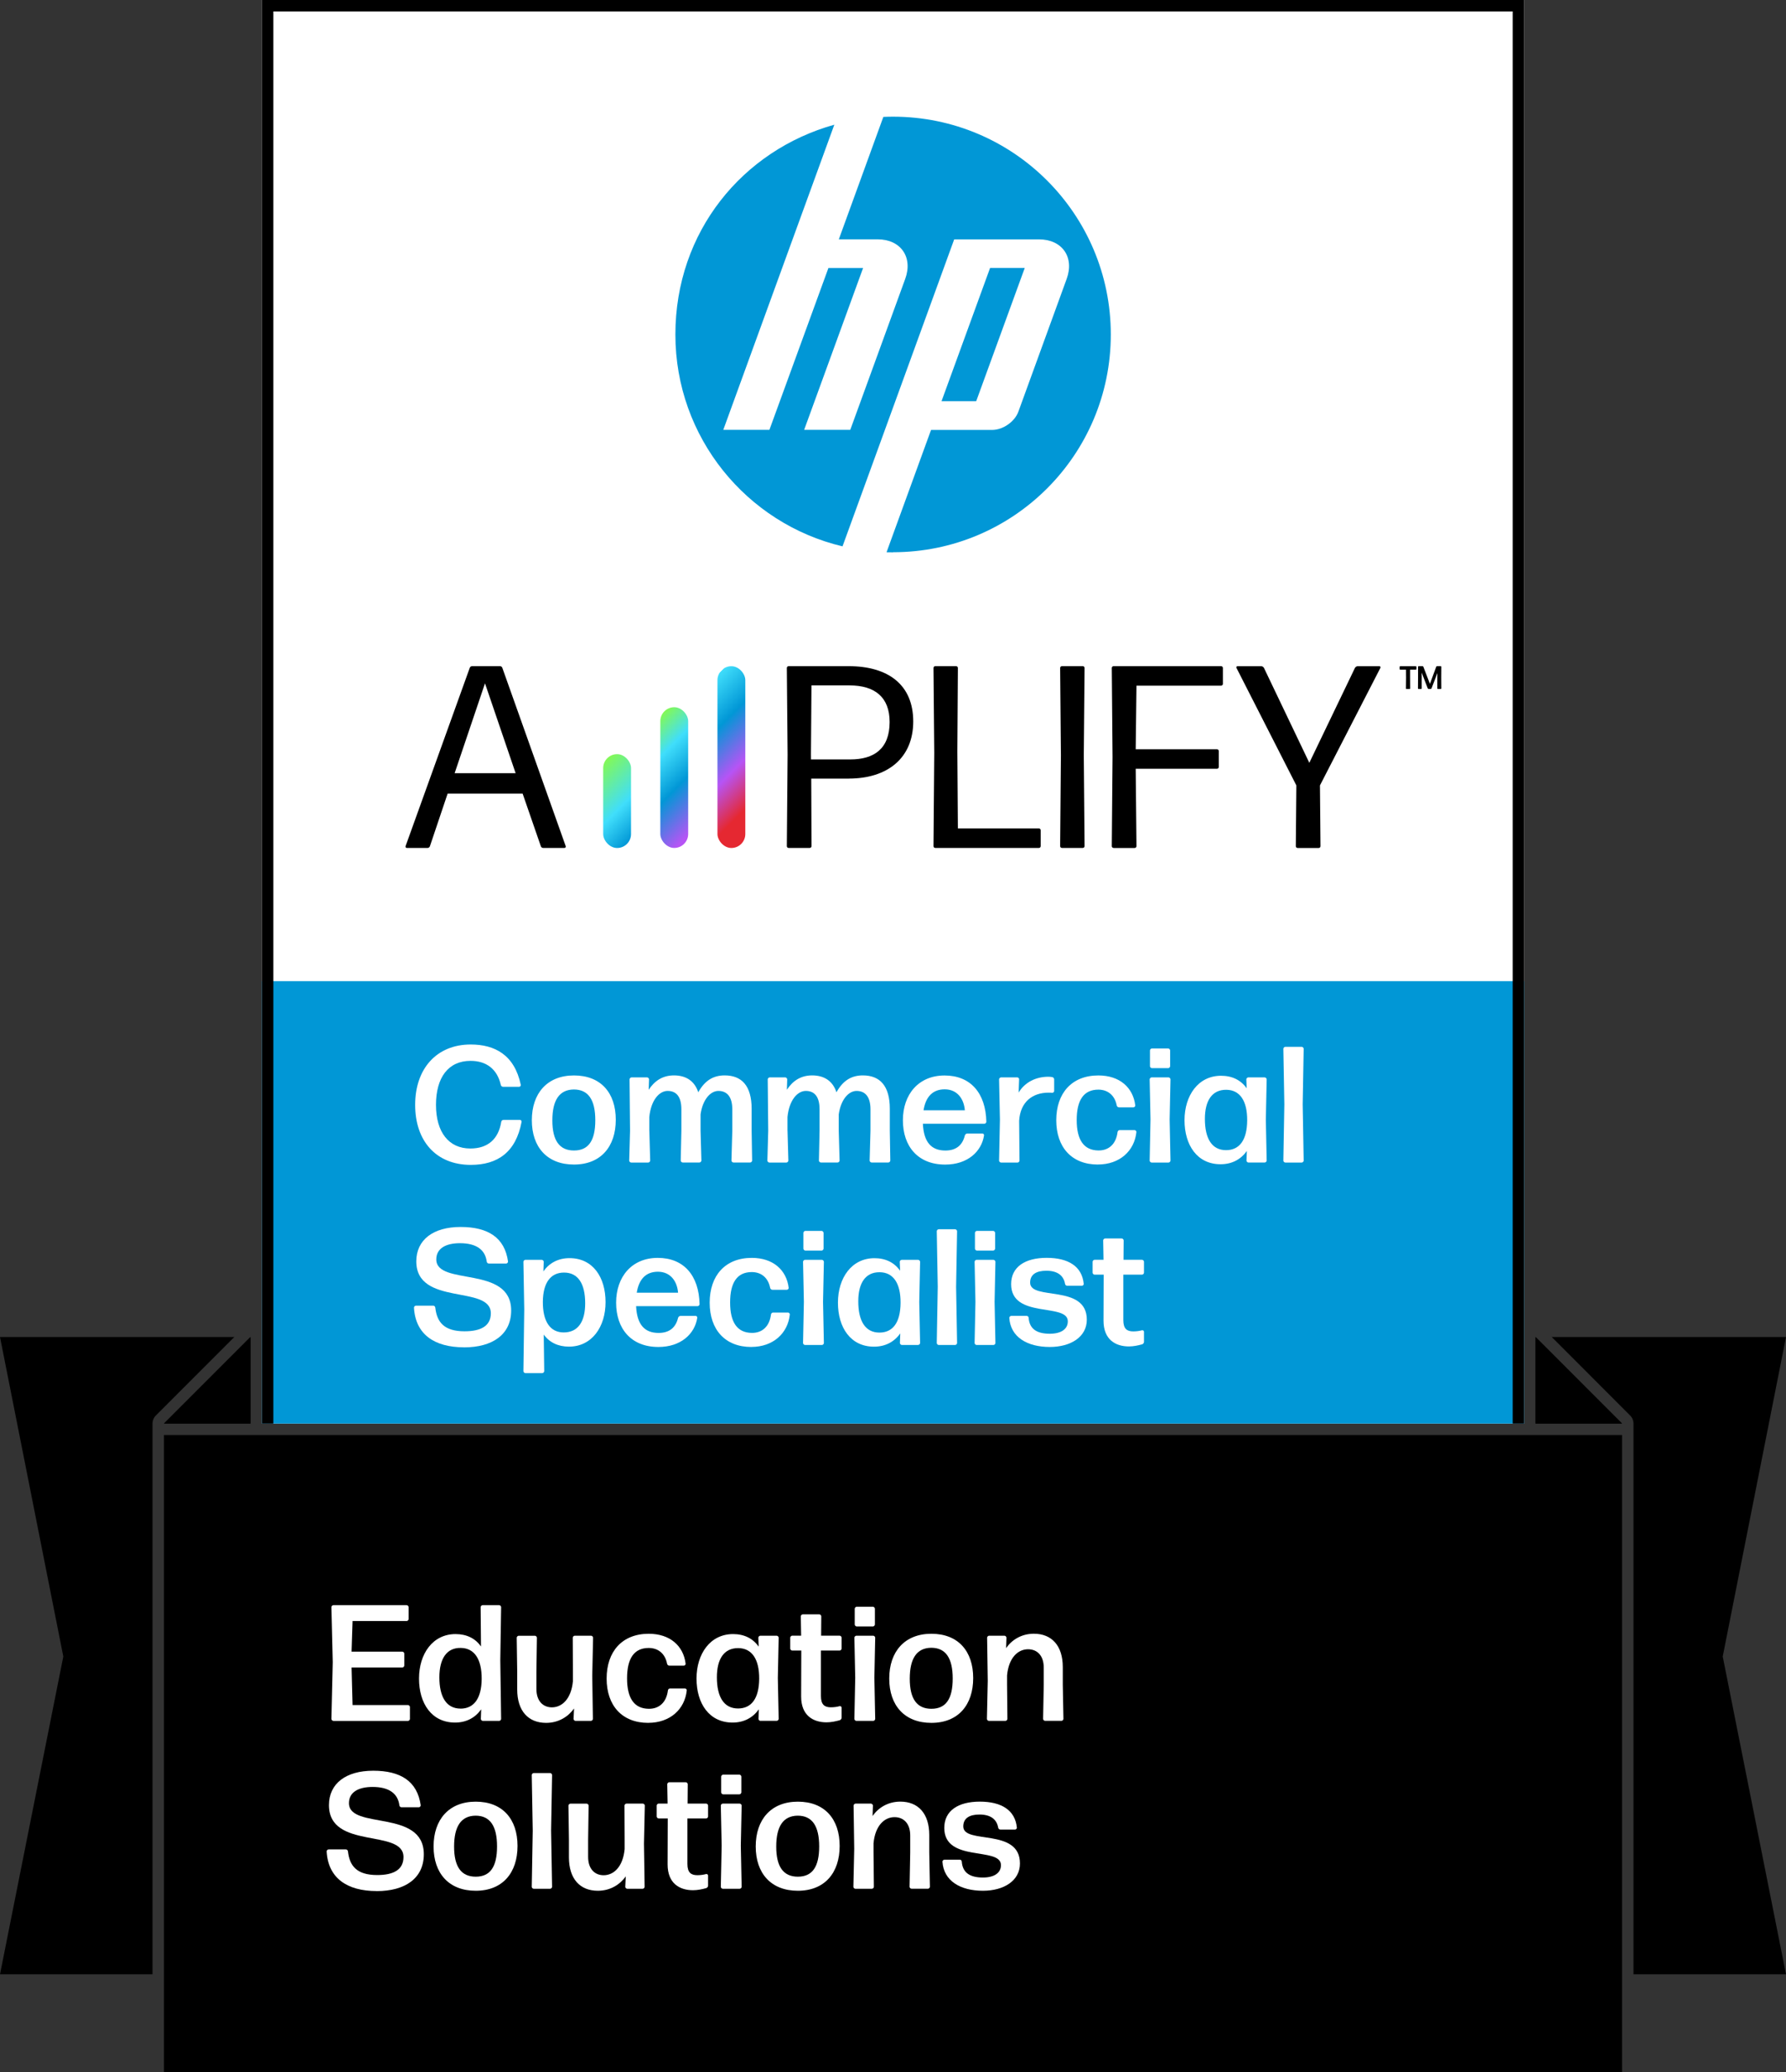 <?xml version="1.0" encoding="UTF-8"?>
<svg id="Layer_2" data-name="Layer 2" xmlns="http://www.w3.org/2000/svg" xmlns:xlink="http://www.w3.org/1999/xlink" viewBox="0 0 468.27 543.07">
  <rect x="0" y="0" width="468.27" height="543.07" fill="#333333" stroke="none"/>
  <defs>
    <style>
      .cls-1 {
        fill: #000;
      }

      .cls-1, .cls-2, .cls-3, .cls-4, .cls-5, .cls-6, .cls-7 {
        stroke-width: 0px;
      }

      .cls-2 {
        fill: url(#_3);
      }

      .cls-3 {
        fill: url(#_2);
      }

      .cls-4 {
        fill: url(#_1);
      }

      .cls-5 {
        fill-rule: evenodd;
      }

      .cls-5, .cls-6 {
        fill: #0197d6;
      }

      .cls-7 {
        fill: #fff;
      }
    </style>
    <linearGradient id="_1" data-name="1" x1="154.9" y1="-7275.11" x2="168.7" y2="-7288.92" gradientTransform="translate(0 -7072.08) scale(1 -1)" gradientUnits="userSpaceOnUse">
      <stop offset="0" stop-color="#83f955"/>
      <stop offset=".59" stop-color="#40defb"/>
      <stop offset="1" stop-color="#0197d6"/>
    </linearGradient>
    <linearGradient id="_2" data-name="2" x1="166.81" y1="-7265.89" x2="186.76" y2="-7285.84" gradientTransform="translate(0 -7072.08) scale(1 -1)" gradientUnits="userSpaceOnUse">
      <stop offset="0" stop-color="#83f955"/>
      <stop offset=".27" stop-color="#40defb"/>
      <stop offset=".58" stop-color="#0197d6"/>
      <stop offset=".97" stop-color="#b654f5"/>
    </linearGradient>
    <linearGradient id="_3" data-name="3" x1="179.1" y1="-7257.82" x2="204.43" y2="-7283.15" gradientTransform="translate(0 -7072.08) scale(1 -1)" gradientUnits="userSpaceOnUse">
      <stop offset="0" stop-color="#fff"/>
      <stop offset="0" stop-color="#40defb"/>
      <stop offset=".28" stop-color="#0197d6"/>
      <stop offset=".58" stop-color="#b654f5"/>
      <stop offset=".84" stop-color="#e52831"/>
    </linearGradient>
  </defs>
  <g id="Layer_1-2" data-name="Layer 1">
    <g>
      <rect class="cls-7" x="68.67" width="330.94" height="373.07"/>
      <polygon class="cls-1" points="425.28 373.07 402.61 373.07 402.61 350.39 425.28 373.07"/>
      <path class="cls-1" d="M451.68,434.12l16.59,83.28h-39.99v-144.33c0-.78-.3-1.54-.88-2.12l-20.55-20.56h61.42l-16.59,83.73Z"/>
      <polygon class="cls-1" points="425.28 373.07 402.61 373.07 402.61 350.39 425.28 373.07"/>
      <path class="cls-1" d="M61.43,350.39l-20.56,20.56c-.57.57-.88,1.34-.88,2.12v144.33H0l16.6-83.28L0,350.39h61.43Z"/>
      <polygon class="cls-1" points="65.67 373.07 42.99 373.07 65.67 350.39 65.67 373.07"/>
      <polygon class="cls-1" points="65.67 350.39 65.67 373.07 42.99 373.07 65.67 350.39"/>
      <rect class="cls-6" x="68.67" y="257.13" width="330.94" height="115.94"/>
      <g>
        <path class="cls-1" d="M368.77,180.57c-.09,0-.15-.07-.15-.15l.04-2.8-.02-2.12h-1.52c-.09,0-.15-.07-.15-.15v-.6c0-.09.07-.15.15-.15h4.1c.09,0,.15.07.15.15v.6c0,.09-.07.15-.15.15h-1.52v2.12l.02,2.8c0,.09-.07.15-.15.15h-.79ZM372.76,177.76v2.65c0,.09-.07.15-.15.15h-.68c-.09,0-.15-.07-.15-.15l.02-2.78v-2.89c0-.09.07-.15.15-.15h1.04c.09,0,.18.07.2.15l1.72,4.48,1.65-4.48c.02-.09.11-.15.2-.15h.99c.09,0,.15.07.15.15l-.02,2.89.02,2.78c0,.09-.07.15-.15.15h-.75c-.09,0-.15-.07-.15-.15v-2.65l.02-1.37-1.54,4.01c-.02.09-.11.15-.2.15h-.57c-.09,0-.18-.07-.22-.15l-1.59-4.12v.18l.02,1.3Z"/>
        <g>
          <g>
            <path class="cls-1" d="M142.4,222.22c-.27,0-.54-.2-.61-.48l-4.76-13.75h-19.67l-4.63,13.75c-.07.27-.34.48-.61.48h-5.44c-.27,0-.41-.2-.34-.48l16.81-46.68c.07-.27.34-.48.61-.48h7.35c.27,0,.54.2.61.48l16.6,46.68c.07.27-.07.48-.34.48h-5.58ZM135.19,202.63l-8.03-23.55-7.96,23.55h15.99Z"/>
            <path class="cls-1" d="M222.57,204.05h-9.87l.07,17.69c0,.27-.2.48-.48.48h-5.51c-.27,0-.48-.2-.48-.48l.2-23.95-.2-22.73c0-.27.2-.48.48-.48h15.72c10.41,0,16.94,4.9,16.94,14.49s-6.74,14.97-16.88,14.97ZM212.63,197.93v1.09h10.34c6.12,0,10.28-2.72,10.28-9.8,0-6.53-3.88-9.6-10.55-9.6h-9.94l-.14,18.31Z"/>
            <path class="cls-1" d="M245.23,222.22c-.27,0-.48-.2-.48-.48l.2-24.43-.2-22.25c0-.27.2-.48.48-.48h5.44c.27,0,.48.2.48.48l-.14,21.91.14,20.14h21.23c.27,0,.48.2.48.48v4.15c0,.27-.2.48-.48.48h-27.15Z"/>
            <path class="cls-1" d="M278.44,222.22c-.27,0-.48-.2-.48-.48l.2-23.75-.2-22.93c0-.27.2-.48.48-.48h5.44c.27,0,.48.2.48.48l-.2,22.93.2,23.75c0,.27-.2.48-.48.48h-5.44Z"/>
            <path class="cls-1" d="M291.98,222.22c-.27,0-.48-.2-.48-.48l.2-23.34-.2-23.34c0-.27.2-.48.48-.48h28.17c.27,0,.48.2.48.48v4.15c0,.27-.2.48-.48.48h-22.18l-.2,16.67h21.3c.27,0,.48.2.48.48v4.15c0,.27-.2.48-.48.48h-21.3l.2,20.28c0,.27-.2.48-.48.48h-5.51Z"/>
            <path class="cls-1" d="M346.22,221.75c0,.27-.2.48-.48.48h-5.51c-.27,0-.48-.2-.48-.48l.14-15.92-15.72-30.83c-.07-.2.07-.41.27-.41h6.26c.27,0,.54.2.68.41l11.91,24.91,11.98-24.91c.14-.2.41-.41.68-.41h5.72c.2,0,.34.2.27.41l-15.86,30.83.14,15.92Z"/>
          </g>
          <rect class="cls-4" x="158.15" y="197.64" width="7.3" height="24.59" rx="3.65" ry="3.65"/>
          <rect class="cls-3" x="173.13" y="185.34" width="7.3" height="36.88" rx="3.65" ry="3.65"/>
          <rect class="cls-2" x="188.11" y="174.59" width="7.3" height="47.64" rx="3.65" ry="3.65"/>
        </g>
      </g>
      <path class="cls-1" d="M68.67,0v373.07h3V3h324.94v370.07h3V0H68.67Z"/>
      <path class="cls-5" d="M268.68,70.22h-9.09l-12.73,34.92h9.09l12.73-34.92ZM234.13,144.75c-.56,0-1.13,0-1.69-.02l11.67-32.06h16.04c2.82,0,5.92-2.16,6.87-4.82l12.65-34.76c2.08-5.7-1.19-10.36-7.25-10.36h-22.24l-18.68,51.34-10.6,29.11c-25.13-5.96-43.82-28.55-43.82-55.51s17.63-48.26,41.67-54.99l-10.94,30.04-18.17,49.93h12.09l15.47-42.41h9.09l-15.45,42.41h12.09l14.41-39.57c2.08-5.7-1.19-10.36-7.23-10.36h-10.18l11.67-32.08c.85-.04,1.71-.06,2.56-.06,31.53,0,57.08,25.55,57.08,57.08s-25.55,57.06-57.08,57.06Z"/>
      <rect class="cls-1" x="42.99" y="376.07" width="382.29" height="167"/>
      <g>
        <path class="cls-7" d="M123.45,305.28c-9.1,0-14.6-6.24-14.6-15.73s5.63-15.82,14.56-15.82c6.28,0,11.48,2.69,13.13,10.57.04.26-.17.52-.43.52h-4.2c-.3,0-.56-.22-.61-.52-.95-4.16-3.81-6.28-7.93-6.28-5.85,0-9.06,4.38-9.06,11.53s3.34,11.44,9.01,11.44c4.59,0,7.37-2.47,8.1-6.98.04-.3.3-.52.61-.52h4.29c.26,0,.48.26.43.52-1.47,7.93-6.28,11.27-13.3,11.27Z"/>
        <path class="cls-7" d="M150.49,305.19c-7.02,0-11.05-4.55-11.05-11.61s4.03-11.74,11.05-11.74,10.96,4.55,10.96,11.61-3.94,11.74-10.96,11.74ZM150.49,301.51c3.81,0,5.59-2.6,5.59-7.93s-1.82-8.06-5.63-8.06c-3.81.04-5.63,2.82-5.63,8.1s1.86,7.89,5.68,7.89Z"/>
        <path class="cls-7" d="M170.25,296.35l.22,7.8c0,.26-.26.52-.52.52h-4.46c-.26,0-.52-.26-.52-.52l.22-7.8-.13-13.48c0-.26.26-.52.52-.52h4.07c.26,0,.52.26.52.52l-.09,2.73c1.47-2.25,3.55-3.77,6.63-3.77s5.37,1.39,6.37,4.42c1.78-3.21,4.07-4.42,6.93-4.42,4.46,0,7.06,2.73,7.06,8.75v5.76l.13,7.8c0,.26-.26.52-.52.52h-4.38c-.26,0-.52-.26-.52-.52l.22-7.8v-5.63c0-3.38-1.47-4.81-3.64-4.81-2.04,0-4.12,2.17-4.68,6.15v4.29l.22,7.8c0,.26-.26.52-.52.52h-4.38c-.26,0-.52-.26-.52-.52l.17-7.8v-5.63c0-3.38-1.39-4.81-3.6-4.81s-4.38,2.43-4.81,6.85v3.6Z"/>
        <path class="cls-7" d="M206.48,296.35l.22,7.8c0,.26-.26.52-.52.52h-4.46c-.26,0-.52-.26-.52-.52l.22-7.8-.13-13.48c0-.26.26-.52.52-.52h4.07c.26,0,.52.26.52.52l-.09,2.73c1.47-2.25,3.55-3.77,6.63-3.77s5.37,1.39,6.37,4.42c1.78-3.21,4.07-4.42,6.93-4.42,4.46,0,7.06,2.73,7.06,8.75v5.76l.13,7.8c0,.26-.26.52-.52.52h-4.38c-.26,0-.52-.26-.52-.52l.22-7.8v-5.63c0-3.38-1.47-4.81-3.64-4.81-2.04,0-4.12,2.17-4.68,6.15v4.29l.22,7.8c0,.26-.26.52-.52.52h-4.38c-.26,0-.52-.26-.52-.52l.17-7.8v-5.63c0-3.38-1.39-4.81-3.6-4.81s-4.38,2.43-4.81,6.85v3.6Z"/>
        <path class="cls-7" d="M257.57,297.05c.26,0,.48.26.43.52-.65,4.2-4.29,7.63-10.18,7.63-7.19,0-11.09-4.81-11.09-11.61s4.12-11.74,10.92-11.74,10.79,4.59,10.96,12.13c0,.26-.26.52-.52.52h-16.12c.22,4.77,2.17,7.02,5.89,7.02,2.69,0,4.46-1.26,5.11-3.94.09-.3.35-.52.65-.52h3.94ZM247.69,285.48c-3.12,0-4.98,1.91-5.55,5.5h10.83c-.22-2.9-1.91-5.5-5.29-5.5Z"/>
        <path class="cls-7" d="M262.47,304.67c-.26,0-.52-.26-.52-.52l.22-10.75-.22-10.53c0-.26.26-.52.52-.52h4.25c.26,0,.52.26.48.52l-.13,3.47c1.65-2.77,4.59-4.16,7.8-4.16.35,0,.69.04,1,.09.3.04.52.3.52.61v3.03c0,.26-.22.48-.52.48-.26-.04-.61-.04-.95-.04-4.16,0-7.41,2.38-7.71,7.37l.09,10.44c0,.26-.26.52-.52.52h-4.29Z"/>
        <path class="cls-7" d="M287.86,305.19c-6.89,0-10.92-4.55-10.92-11.61s4.03-11.74,11.05-11.74c5.55,0,9.1,3.16,9.66,7.84.04.26-.22.52-.48.52h-3.77c-.3,0-.56-.22-.61-.52-.56-2.82-2.51-4.12-4.81-4.12-3.86,0-5.68,2.77-5.68,7.97s1.86,7.93,5.68,7.97c2.69.04,4.64-1.65,5.03-4.81.04-.3.26-.52.56-.52h3.9c.26,0,.52.26.48.52-.52,4.94-4.38,8.49-10.1,8.49Z"/>
        <path class="cls-7" d="M301.95,304.67c-.26,0-.52-.26-.52-.52l.22-10.79-.22-10.49c0-.26.26-.52.52-.52h4.42c.26,0,.52.26.52.52l-.22,10.49.22,10.79c0,.26-.26.52-.52.52h-4.42ZM302.03,279.93c-.26,0-.52-.26-.52-.52v-4.12c0-.26.26-.52.52-.52h4.25c.26,0,.52.26.52.52v4.12c0,.26-.26.52-.52.52h-4.25Z"/>
        <path class="cls-7" d="M327.34,304.67c-.26,0-.52-.26-.52-.52l.09-2.51c-1.56,2.17-3.86,3.47-6.89,3.47-6.15,0-9.45-5.03-9.45-11.53s3.6-11.66,9.58-11.66c2.9,0,5.2,1.13,6.72,3.29l-.09-2.34c0-.26.26-.52.52-.52h4.29c.26,0,.52.26.52.52l-.22,10.57.22,10.7c0,.26-.26.52-.52.52h-4.25ZM321.45,301.42c3.51,0,5.5-2.6,5.55-7.76.04-5.16-1.91-8.02-5.46-8.06-3.77-.04-5.63,2.86-5.63,7.63,0,5.2,1.86,8.19,5.55,8.19Z"/>
        <path class="cls-7" d="M337,304.67c-.26,0-.52-.26-.52-.52l.26-14.73-.26-14.56c0-.26.26-.52.52-.52h4.29c.26,0,.52.26.52.52l-.26,14.56.26,14.73c0,.26-.26.52-.52.52h-4.29Z"/>
        <path class="cls-7" d="M121.67,353.09c-7.8,0-12.74-3.42-13.13-10.4,0-.26.26-.52.52-.52h4.51c.3,0,.52.22.56.52.43,3.81,2.3,6.2,7.67,6.2,4.2,0,6.89-1.34,6.89-4.72,0-7.54-19.54-1.78-19.54-13.61,0-5.63,4.42-9.01,11.61-9.01s11.57,2.77,12.44,9.06c0,.26-.22.52-.48.52h-4.55c-.3,0-.52-.22-.56-.52-.39-3.12-2.77-4.81-7.02-4.81-3.6,0-6.2,1.3-6.2,4.25,0,7.06,19.63,1.43,19.63,13.39,0,6.33-4.94,9.66-12.35,9.66Z"/>
        <path class="cls-7" d="M149.19,352.91c-2.86,0-5.11-1.08-6.63-3.16l.13,9.58c0,.26-.26.52-.52.52h-4.42c-.26,0-.52-.26-.52-.52l.22-16.21-.22-12.44c0-.26.26-.52.52-.52h4.29c.26,0,.52.26.52.52l-.09,2.51c1.52-2.17,3.86-3.47,6.85-3.47,6.15,0,9.45,5.03,9.45,11.53s-3.6,11.66-9.58,11.66ZM147.8,349.19c3.77,0,5.63-2.86,5.63-7.63,0-5.07-1.82-8.06-5.55-8.06-3.47,0-5.5,2.6-5.55,7.63-.04,5.16,1.91,8.06,5.46,8.06Z"/>
        <path class="cls-7" d="M182.38,344.85c.26,0,.48.26.43.52-.65,4.2-4.29,7.63-10.18,7.63-7.19,0-11.09-4.81-11.09-11.61s4.12-11.74,10.92-11.74,10.79,4.59,10.96,12.13c0,.26-.26.52-.52.52h-16.12c.22,4.77,2.17,7.02,5.89,7.02,2.69,0,4.46-1.26,5.11-3.94.09-.3.35-.52.65-.52h3.94ZM172.5,333.28c-3.12,0-4.98,1.91-5.55,5.5h10.83c-.22-2.9-1.91-5.5-5.29-5.5Z"/>
        <path class="cls-7" d="M196.99,353c-6.89,0-10.92-4.55-10.92-11.61s4.03-11.74,11.05-11.74c5.55,0,9.1,3.16,9.66,7.84.04.26-.22.52-.48.52h-3.77c-.3,0-.56-.22-.61-.52-.56-2.82-2.51-4.12-4.81-4.12-3.86,0-5.68,2.77-5.68,7.97s1.86,7.93,5.68,7.97c2.69.04,4.64-1.65,5.03-4.81.04-.3.26-.52.56-.52h3.9c.26,0,.52.26.48.52-.52,4.94-4.38,8.49-10.1,8.49Z"/>
        <path class="cls-7" d="M211.07,352.48c-.26,0-.52-.26-.52-.52l.22-10.79-.22-10.49c0-.26.26-.52.52-.52h4.42c.26,0,.52.26.52.52l-.22,10.49.22,10.79c0,.26-.26.52-.52.52h-4.42ZM211.16,327.74c-.26,0-.52-.26-.52-.52v-4.12c0-.26.26-.52.52-.52h4.25c.26,0,.52.26.52.52v4.12c0,.26-.26.52-.52.52h-4.25Z"/>
        <path class="cls-7" d="M236.47,352.48c-.26,0-.52-.26-.52-.52l.09-2.51c-1.56,2.17-3.86,3.47-6.89,3.47-6.15,0-9.45-5.03-9.45-11.53s3.6-11.66,9.58-11.66c2.9,0,5.2,1.13,6.72,3.29l-.09-2.34c0-.26.26-.52.52-.52h4.29c.26,0,.52.26.52.52l-.22,10.57.22,10.7c0,.26-.26.52-.52.52h-4.25ZM230.57,349.23c3.51,0,5.5-2.6,5.55-7.76.04-5.16-1.91-8.02-5.46-8.06-3.77-.04-5.63,2.86-5.63,7.63,0,5.2,1.86,8.19,5.55,8.19Z"/>
        <path class="cls-7" d="M246.13,352.48c-.26,0-.52-.26-.52-.52l.26-14.73-.26-14.56c0-.26.26-.52.52-.52h4.29c.26,0,.52.26.52.52l-.26,14.56.26,14.73c0,.26-.26.52-.52.52h-4.29Z"/>
        <path class="cls-7" d="M256.05,352.48c-.26,0-.52-.26-.52-.52l.22-10.79-.22-10.49c0-.26.26-.52.52-.52h4.42c.26,0,.52.26.52.52l-.22,10.49.22,10.79c0,.26-.26.52-.52.52h-4.42ZM256.14,327.74c-.26,0-.52-.26-.52-.52v-4.12c0-.26.26-.52.52-.52h4.25c.26,0,.52.26.52.52v4.12c0,.26-.26.52-.52.52h-4.25Z"/>
        <path class="cls-7" d="M275.25,353c-5.94,0-10.31-2.6-10.62-7.63,0-.26.26-.52.52-.52h4.03c.26,0,.52.22.52.52.22,2.9,2.12,4.16,5.55,4.16,2.9,0,4.72-1.17,4.72-3.25,0-4.94-14.86-.56-14.86-9.75,0-4.51,3.64-6.89,9.32-6.89s9.27,2.25,9.71,6.8c.04.26-.22.52-.48.52h-3.81c-.35,0-.56-.22-.61-.52-.39-2.21-2.04-3.42-4.9-3.42-2.6,0-4.25.95-4.25,3.12,0,4.81,14.86.26,14.86,9.71,0,4.55-4.25,7.15-9.71,7.15Z"/>
        <path class="cls-7" d="M299.95,351.61c0,.3-.22.61-.48.69-1.08.3-2.3.56-3.47.56-3.51,0-6.67-1.78-6.67-6.76l.04-12.05h-2.38c-.26,0-.52-.26-.52-.52v-2.86c0-.26.26-.52.52-.52h2.34l-.09-5.07c0-.26.26-.52.52-.52h4.33c.26,0,.52.26.52.52l-.04,5.07h4.85c.26,0,.52.26.52.52v2.86c0,.26-.26.52-.52.52h-4.9v11.92c0,2.25.95,2.95,2.6,2.95.91,0,1.69-.13,2.3-.3.26-.04.52.13.52.39v2.6Z"/>
      </g>
      <g>
        <path class="cls-7" d="M87.41,450.99c-.26,0-.52-.26-.52-.52l.35-14.86-.35-14.43c0-.26.26-.52.52-.52h19.2c.26,0,.52.26.52.52v3.12c0,.26-.26.52-.52.52h-14.17l-.26,8.02h13.3c.26,0,.52.26.52.52v3.12c0,.26-.26.52-.52.52h-13.3l.26,9.84h14.52c.26,0,.52.26.52.52v3.12c0,.26-.26.52-.52.52h-19.54Z"/>
        <path class="cls-7" d="M126.59,450.99c-.26,0-.52-.26-.52-.52l.09-2.51c-1.52,2.17-3.86,3.47-6.85,3.47-6.15,0-9.45-5.03-9.45-11.53s3.6-11.66,9.58-11.66c2.9,0,5.2,1.13,6.67,3.25l-.09-10.31c0-.26.26-.52.52-.52h4.33c.26,0,.52.26.52.52l-.22,13.91.22,15.38c0,.26-.26.52-.52.52h-4.29ZM120.74,447.78c3.47,0,5.5-2.6,5.55-7.76.04-5.2-1.91-8.1-5.46-8.15-3.77-.09-5.63,2.9-5.63,7.71,0,5.16,1.86,8.19,5.55,8.19Z"/>
        <path class="cls-7" d="M143.19,451.51c-4.68,0-7.58-3.12-7.58-8.75v-4.59l-.13-8.97c0-.26.26-.52.52-.52h4.25c.26,0,.52.26.52.52l-.13,8.97v4.46c0,3.16,1.73,4.81,4.07,4.81,2.64,0,5.07-2.21,5.5-6.85v-2.43l-.04-8.97c0-.26.26-.52.52-.52h4.29c.26,0,.52.26.52.52l-.22,9.97.17,11.31c0,.26-.26.52-.52.52h-4.03c-.26,0-.52-.26-.52-.52l.13-2.73c-1.47,2.08-3.99,3.77-7.32,3.77Z"/>
        <path class="cls-7" d="M169.97,451.51c-6.89,0-10.92-4.55-10.92-11.61s4.03-11.74,11.05-11.74c5.55,0,9.1,3.16,9.66,7.84.04.26-.22.52-.48.52h-3.77c-.3,0-.56-.22-.61-.52-.56-2.82-2.51-4.12-4.81-4.12-3.86,0-5.68,2.77-5.68,7.97s1.86,7.93,5.68,7.97c2.69.04,4.64-1.65,5.03-4.81.04-.3.26-.52.56-.52h3.9c.26,0,.52.26.48.52-.52,4.94-4.38,8.49-10.1,8.49Z"/>
        <path class="cls-7" d="M199.39,450.99c-.26,0-.52-.26-.52-.52l.09-2.51c-1.56,2.17-3.86,3.47-6.89,3.47-6.15,0-9.45-5.03-9.45-11.53s3.6-11.66,9.58-11.66c2.9,0,5.2,1.13,6.72,3.29l-.09-2.34c0-.26.26-.52.52-.52h4.29c.26,0,.52.26.52.52l-.22,10.57.22,10.7c0,.26-.26.52-.52.52h-4.25ZM193.5,447.74c3.51,0,5.5-2.6,5.55-7.76.04-5.16-1.91-8.02-5.46-8.06-3.77-.04-5.63,2.86-5.63,7.63,0,5.2,1.86,8.19,5.55,8.19Z"/>
        <path class="cls-7" d="M220.67,450.12c0,.3-.22.61-.48.69-1.08.3-2.3.56-3.47.56-3.51,0-6.67-1.78-6.67-6.76l.04-12.05h-2.38c-.26,0-.52-.26-.52-.52v-2.86c0-.26.26-.52.52-.52h2.34l-.09-5.07c0-.26.26-.52.52-.52h4.33c.26,0,.52.26.52.52l-.04,5.07h4.85c.26,0,.52.26.52.52v2.86c0,.26-.26.52-.52.52h-4.9v11.92c0,2.25.95,2.95,2.6,2.95.91,0,1.69-.13,2.3-.3.26-.04.52.13.52.39v2.6Z"/>
        <path class="cls-7" d="M224.53,450.99c-.26,0-.52-.26-.52-.52l.22-10.79-.22-10.49c0-.26.26-.52.52-.52h4.42c.26,0,.52.26.52.52l-.22,10.49.22,10.79c0,.26-.26.52-.52.52h-4.42ZM224.62,426.24c-.26,0-.52-.26-.52-.52v-4.12c0-.26.26-.52.52-.52h4.25c.26,0,.52.26.52.52v4.12c0,.26-.26.52-.52.52h-4.25Z"/>
        <path class="cls-7" d="M244.2,451.51c-7.02,0-11.05-4.55-11.05-11.61s4.03-11.74,11.05-11.74,10.96,4.55,10.96,11.61-3.94,11.74-10.96,11.74ZM244.2,447.82c3.81,0,5.59-2.6,5.59-7.93s-1.82-8.06-5.63-8.06c-3.81.04-5.63,2.82-5.63,8.1s1.86,7.89,5.68,7.89Z"/>
        <path class="cls-7" d="M259.28,450.99c-.26,0-.52-.26-.52-.52l.22-9.97-.17-11.31c0-.26.26-.52.52-.52h4.03c.26,0,.52.26.52.52l-.09,2.73c1.43-2.08,3.94-3.77,7.28-3.77,4.68,0,7.58,3.12,7.58,8.75v4.59l.17,8.97c0,.26-.26.52-.52.52h-4.29c-.26,0-.52-.26-.52-.52l.17-8.97v-4.46c0-3.16-1.73-4.81-4.12-4.81-2.64,0-5.07,2.21-5.5,6.85v2.43l.09,8.97c0,.26-.26.52-.52.52h-4.33Z"/>
        <path class="cls-7" d="M98.77,495.59c-7.8,0-12.74-3.42-13.13-10.4,0-.26.26-.52.52-.52h4.51c.3,0,.52.22.56.52.43,3.81,2.3,6.2,7.67,6.2,4.2,0,6.89-1.34,6.89-4.72,0-7.54-19.54-1.78-19.54-13.61,0-5.63,4.42-9.01,11.61-9.01s11.57,2.77,12.44,9.06c0,.26-.22.52-.48.52h-4.55c-.3,0-.52-.22-.56-.52-.39-3.12-2.77-4.81-7.02-4.81-3.6,0-6.2,1.3-6.2,4.25,0,7.06,19.63,1.43,19.63,13.39,0,6.33-4.94,9.66-12.35,9.66Z"/>
        <path class="cls-7" d="M124.73,495.51c-7.02,0-11.05-4.55-11.05-11.61s4.03-11.74,11.05-11.74,10.96,4.55,10.96,11.61-3.94,11.74-10.96,11.74ZM124.73,491.82c3.81,0,5.59-2.6,5.59-7.93s-1.82-8.06-5.63-8.06c-3.81.04-5.63,2.82-5.63,8.1s1.86,7.89,5.68,7.89Z"/>
        <path class="cls-7" d="M139.94,494.99c-.26,0-.52-.26-.52-.52l.26-14.73-.26-14.56c0-.26.26-.52.52-.52h4.29c.26,0,.52.26.52.52l-.26,14.56.26,14.73c0,.26-.26.52-.52.52h-4.29Z"/>
        <path class="cls-7" d="M156.75,495.51c-4.68,0-7.58-3.12-7.58-8.75v-4.59l-.13-8.97c0-.26.26-.52.52-.52h4.25c.26,0,.52.26.52.52l-.13,8.97v4.46c0,3.16,1.73,4.81,4.07,4.81,2.64,0,5.07-2.21,5.5-6.85v-2.43l-.04-8.97c0-.26.26-.52.52-.52h4.29c.26,0,.52.26.52.52l-.22,9.97.17,11.31c0,.26-.26.52-.52.52h-4.03c-.26,0-.52-.26-.52-.52l.13-2.73c-1.47,2.08-3.99,3.77-7.32,3.77Z"/>
        <path class="cls-7" d="M185.66,494.12c0,.3-.22.61-.48.69-1.08.3-2.3.56-3.47.56-3.51,0-6.67-1.78-6.67-6.76l.04-12.05h-2.38c-.26,0-.52-.26-.52-.52v-2.86c0-.26.26-.52.52-.52h2.34l-.09-5.07c0-.26.26-.52.52-.52h4.33c.26,0,.52.26.52.52l-.04,5.07h4.85c.26,0,.52.26.52.52v2.86c0,.26-.26.52-.52.52h-4.9v11.92c0,2.25.95,2.95,2.6,2.95.91,0,1.69-.13,2.3-.3.26-.04.52.13.52.39v2.6Z"/>
        <path class="cls-7" d="M189.51,494.99c-.26,0-.52-.26-.52-.52l.22-10.79-.22-10.49c0-.26.26-.52.52-.52h4.42c.26,0,.52.26.52.52l-.22,10.49.22,10.79c0,.26-.26.52-.52.52h-4.42ZM189.6,470.24c-.26,0-.52-.26-.52-.52v-4.12c0-.26.26-.52.52-.52h4.25c.26,0,.52.26.52.52v4.12c0,.26-.26.52-.52.52h-4.25Z"/>
        <path class="cls-7" d="M209.19,495.51c-7.02,0-11.05-4.55-11.05-11.61s4.03-11.74,11.05-11.74,10.96,4.55,10.96,11.61-3.94,11.74-10.96,11.74ZM209.19,491.82c3.81,0,5.59-2.6,5.59-7.93s-1.82-8.06-5.63-8.06c-3.81.04-5.63,2.82-5.63,8.1s1.86,7.89,5.68,7.89Z"/>
        <path class="cls-7" d="M224.27,494.99c-.26,0-.52-.26-.52-.52l.22-9.97-.17-11.31c0-.26.26-.52.52-.52h4.03c.26,0,.52.26.52.52l-.09,2.73c1.43-2.08,3.94-3.77,7.28-3.77,4.68,0,7.58,3.12,7.58,8.75v4.59l.17,8.97c0,.26-.26.52-.52.52h-4.29c-.26,0-.52-.26-.52-.52l.17-8.97v-4.46c0-3.16-1.73-4.81-4.12-4.81-2.64,0-5.07,2.21-5.5,6.85v2.43l.09,8.97c0,.26-.26.52-.52.52h-4.33Z"/>
        <path class="cls-7" d="M257.72,495.51c-5.94,0-10.31-2.6-10.62-7.63,0-.26.26-.52.52-.52h4.03c.26,0,.52.22.52.52.22,2.9,2.12,4.16,5.55,4.16,2.9,0,4.72-1.17,4.72-3.25,0-4.94-14.86-.56-14.86-9.75,0-4.51,3.64-6.89,9.32-6.89s9.27,2.25,9.71,6.8c.04.26-.22.52-.48.52h-3.81c-.35,0-.56-.22-.61-.52-.39-2.21-2.04-3.42-4.9-3.42-2.6,0-4.25.95-4.25,3.12,0,4.81,14.86.26,14.86,9.71,0,4.55-4.25,7.15-9.71,7.15Z"/>
      </g>
    </g>
  </g>
</svg>